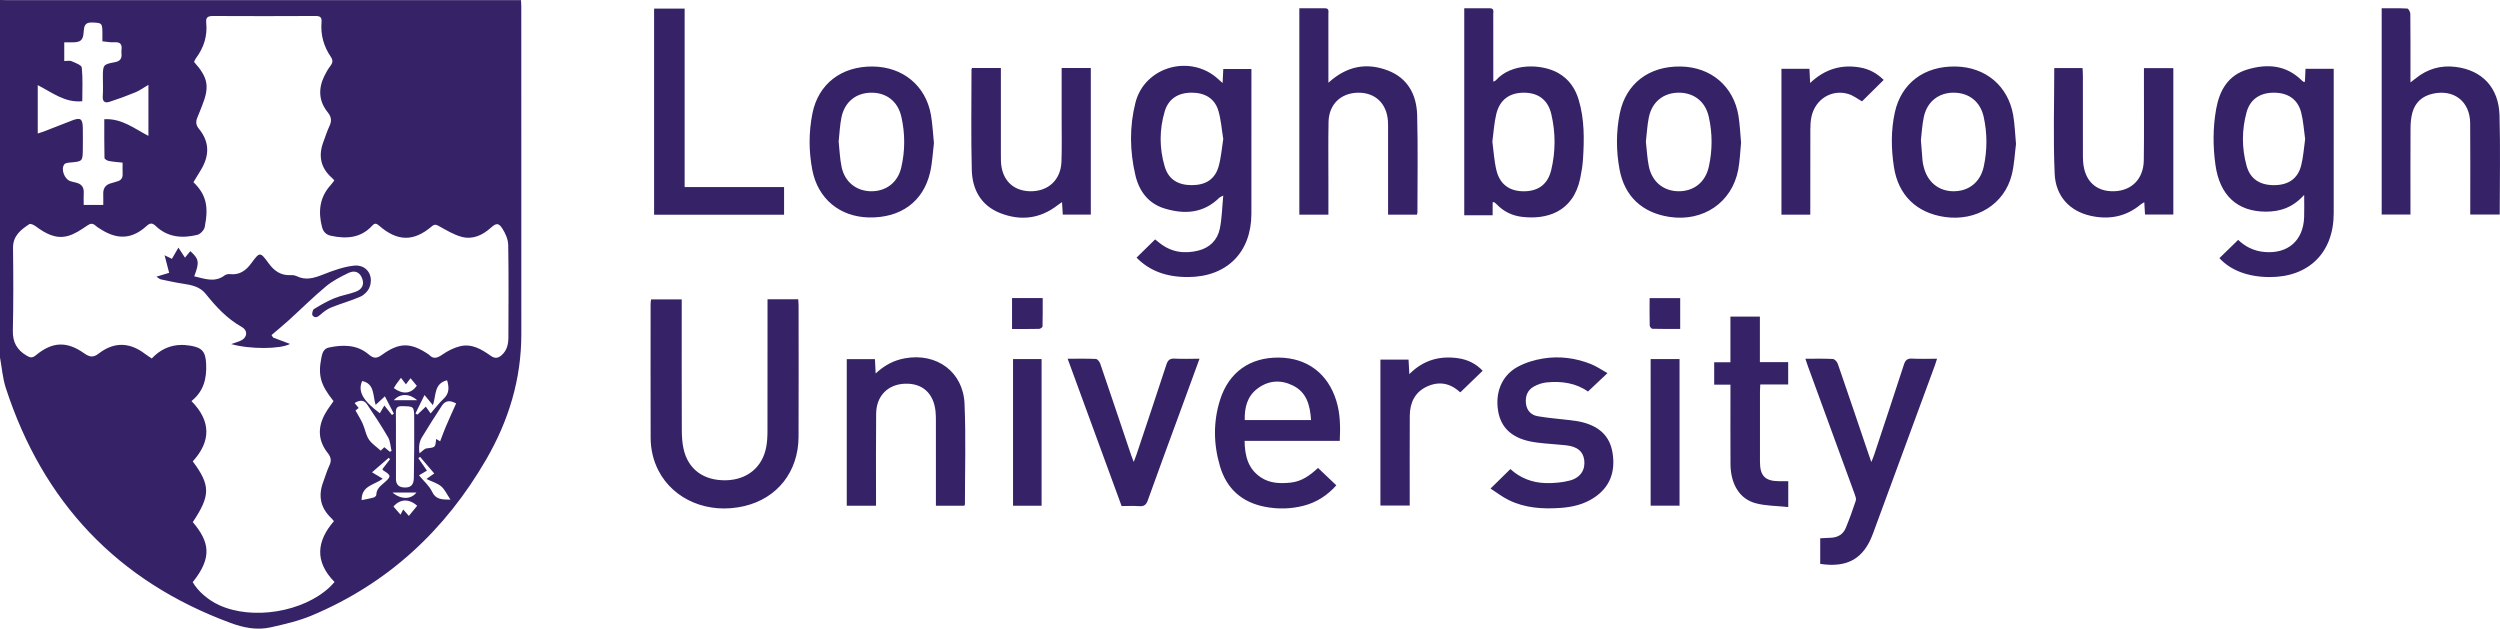 <?xml version="1.0" encoding="utf-8"?>
<!-- Generator: Adobe Illustrator 16.0.4, SVG Export Plug-In . SVG Version: 6.00 Build 0)  -->
<!DOCTYPE svg PUBLIC "-//W3C//DTD SVG 1.1//EN" "http://www.w3.org/Graphics/SVG/1.1/DTD/svg11.dtd">
<svg version="1.1" id="Layer_1" xmlns="http://www.w3.org/2000/svg" xmlns:xlink="http://www.w3.org/1999/xlink" x="0px" y="0px"
	 width="216.702px" height="54.493px" viewBox="0 0 216.702 54.493" enable-background="new 0 0 216.702 54.493"
	 xml:space="preserve">
<path fill-rule="evenodd" clip-rule="evenodd" fill="#352267" d="M45.16,0.013h-0.747c-14.57,0-29.14,0-43.71,0
	C0.468,0.012,0.234,0.004,0,0v30.988c0.164,0.884,0.229,1.799,0.505,2.646c3.224,9.902,9.672,16.74,19.473,20.36
	c1.117,0.413,2.281,0.649,3.453,0.39c1.228-0.272,2.475-0.562,3.628-1.047c6.572-2.769,11.526-7.362,15.088-13.516
	c1.951-3.371,3.044-6.957,3.042-10.865c-0.004-9.443-0.001-18.885-0.003-28.328C45.187,0.437,45.17,0.246,45.16,0.013z M3.271,7.378
	c1.25,0.638,2.353,1.544,3.861,1.397c0-0.988,0.055-1.96-0.042-2.917c-0.022-0.216-0.558-0.41-0.883-0.554
	C6.042,5.232,5.817,5.292,5.57,5.292V3.671c0.252,0,0.498,0.005,0.744,0c0.697-0.016,0.891-0.194,0.938-0.898
	C7.282,2.31,7.33,1.927,7.968,1.95C8.83,1.98,8.874,1.99,8.876,2.873c0,0.214,0,0.428,0,0.708c0.37,0.033,0.707,0.106,1.037,0.083
	c0.51-0.036,0.686,0.173,0.619,0.655c-0.017,0.124-0.008,0.253,0.002,0.378c0.031,0.42-0.167,0.618-0.577,0.694
	c-1.009,0.185-1.038,0.234-1.04,1.269c-0.001,0.56,0.03,1.121-0.01,1.678C8.873,8.807,9.099,8.951,9.477,8.83
	C10.243,8.584,11,8.306,11.743,8c0.36-0.148,0.682-0.389,1.122-0.646v4.425c-1.232-0.637-2.313-1.531-3.825-1.445
	c0,1.139-0.009,2.251,0.017,3.362c0.002,0.092,0.234,0.23,0.376,0.258c0.368,0.072,0.745,0.093,1.194,0.144
	c0,0.353-0.009,0.673,0.003,0.992c0.013,0.341-0.138,0.545-0.463,0.634c-0.174,0.048-0.344,0.111-0.518,0.155
	c-0.496,0.123-0.719,0.439-0.7,0.945c0.011,0.302,0.002,0.606,0.002,0.94H7.255c0-0.344-0.015-0.696,0.004-1.046
	c0.027-0.5-0.206-0.78-0.678-0.89c-0.159-0.037-0.317-0.072-0.472-0.121c-0.518-0.164-0.854-1.036-0.536-1.462
	c0.082-0.111,0.314-0.141,0.481-0.156c1.112-0.097,1.114-0.092,1.125-1.207c0.005-0.596,0.011-1.191-0.001-1.786
	c-0.016-0.813-0.202-0.937-0.947-0.647c-0.807,0.314-1.611,0.632-2.418,0.944c-0.163,0.063-0.333,0.109-0.542,0.177V7.378z
	 M33.21,40.768c0.712,0.441,0.722,0.527,0.082,1.082c-0.329,0.285-0.669,0.548-0.673,1.049c0,0.079-0.14,0.202-0.236,0.229
	c-0.325,0.09-0.659,0.145-1.037,0.224c-0.019-1.278,1.127-1.308,1.827-1.861c-0.308-0.183-0.576-0.343-0.925-0.552
	c0.509-0.441,0.977-0.848,1.444-1.253c0.04,0.038,0.08,0.075,0.12,0.113c-0.221,0.289-0.443,0.577-0.658,0.857
	C33.18,40.708,33.185,40.752,33.21,40.768z M33.799,39.165c-0.149-0.124-0.298-0.247-0.484-0.401
	c-0.088,0.084-0.193,0.183-0.314,0.298c-0.365-0.334-0.783-0.599-1.031-0.975c-0.258-0.393-0.328-0.903-0.523-1.344
	c-0.17-0.385-0.4-0.744-0.63-1.163c0.003-0.003,0.127-0.102,0.273-0.217c-0.116-0.142-0.224-0.271-0.352-0.427
	c0.423-0.269,0.806-0.292,1.073,0.103c0.635,0.938,1.26,1.886,1.827,2.866c0.195,0.336,0.207,0.779,0.302,1.174
	C33.893,39.108,33.846,39.136,33.799,39.165z M33.315,35.15c-0.168,0.289-0.284,0.487-0.39,0.67
	c-1.362-1.015-1.965-1.845-1.528-2.794c1.104,0.249,0.902,1.268,1.165,2.067c0.272-0.251,0.503-0.465,0.801-0.74
	c0.273,0.529,0.525,1.016,0.776,1.501l-0.165,0.12C33.783,35.735,33.591,35.496,33.315,35.15z M36.164,34.688h-2.027
	C34.684,34.089,35.479,34.092,36.164,34.688z M34.138,33.645c0.07-0.116,0.134-0.238,0.213-0.351
	c0.12-0.171,0.249-0.335,0.406-0.545c0.161,0.213,0.284,0.375,0.427,0.565c0.134-0.178,0.249-0.329,0.401-0.529
	c0.202,0.243,0.377,0.453,0.547,0.657C35.618,34.143,34.923,34.21,34.138,33.645z M34.319,38.584c0-0.938,0.01-1.877-0.004-2.815
	c-0.006-0.394,0.094-0.575,0.547-0.563c1.001,0.024,1.032-0.002,1.04,0.984c0.014,1.749,0.003,3.498-0.029,5.247
	c-0.012,0.639-0.302,0.86-0.881,0.816c-0.468-0.036-0.67-0.294-0.67-0.746c0.001-0.974,0.001-1.949,0.001-2.923H34.319z
	 M36.094,42.695c-0.464,0.606-1.325,0.626-2.074,0H36.094z M35.44,44.721c-0.174-0.199-0.301-0.344-0.49-0.559
	c-0.069,0.133-0.132,0.255-0.232,0.449c-0.254-0.292-0.435-0.499-0.612-0.703c0.565-0.67,1.366-0.696,2.055-0.067
	C35.938,44.114,35.712,44.388,35.44,44.721z M36.011,35.841c0.242-0.493,0.484-0.987,0.785-1.601
	c0.265,0.321,0.476,0.577,0.729,0.882c0.288-0.852,0.088-1.888,1.231-2.16c0.166,0.578,0.221,1.115-0.299,1.599
	c-0.391,0.363-0.713,0.801-1.128,1.277c-0.16-0.225-0.283-0.397-0.42-0.591c-0.279,0.267-0.504,0.481-0.728,0.696
	C36.124,35.909,36.067,35.875,36.011,35.841z M37.451,42.62c-0.244-0.519-0.726-0.925-1.133-1.419
	c0.26-0.154,0.458-0.271,0.69-0.408c-0.258-0.373-0.502-0.725-0.747-1.078c0.05-0.039,0.1-0.078,0.15-0.117
	c0.401,0.471,0.803,0.942,1.229,1.442c-0.218,0.154-0.39,0.276-0.676,0.479c0.479,0.229,0.942,0.358,1.277,0.639
	c0.315,0.266,0.497,0.692,0.808,1.154C38.279,43.3,37.771,43.3,37.451,42.62z M38.657,36.952c-0.178,0.417-0.331,0.848-0.504,1.299
	c-0.044-0.025-0.195-0.111-0.353-0.2c-0.058,0.75-0.061,0.728-0.825,0.816c-0.188,0.022-0.354,0.239-0.61,0.423
	c-0.085-0.528-0.032-0.983,0.206-1.38c0.557-0.927,1.145-1.836,1.733-2.744c0.304-0.47,0.716-0.483,1.235-0.196
	C39.229,35.663,38.934,36.303,38.657,36.952z M44.068,29.252c-0.002,0.569-0.116,1.112-0.573,1.524
	c-0.312,0.281-0.596,0.325-0.962,0.063c-0.79-0.563-1.639-1.072-2.653-0.827c-0.544,0.131-1.079,0.409-1.544,0.729
	c-0.43,0.296-0.767,0.423-1.155,0c-0.012-0.013-0.029-0.021-0.044-0.03c-1.529-1.03-2.522-1.046-4.017,0.039
	c-0.459,0.333-0.717,0.351-1.172-0.036c-1.005-0.852-2.223-0.849-3.446-0.589c-0.438,0.094-0.563,0.465-0.64,0.854
	c-0.31,1.558-0.088,2.367,1.049,3.791c-0.238,0.351-0.505,0.692-0.716,1.065c-0.674,1.187-0.642,2.352,0.216,3.436
	c0.283,0.358,0.339,0.667,0.139,1.084c-0.217,0.453-0.354,0.945-0.532,1.417c-0.449,1.188-0.248,2.231,0.677,3.12
	c0.078,0.074,0.144,0.16,0.25,0.28c-1.5,1.738-1.691,3.499,0.053,5.277c-0.144,0.153-0.266,0.299-0.403,0.429
	c-2.317,2.185-6.706,2.903-9.602,1.574c-0.961-0.441-1.839-1.205-2.289-1.99c1.742-2.164,1.432-3.512,0.007-5.206
	c1.536-2.312,1.545-3.18-0.002-5.266c1.569-1.714,1.609-3.475-0.114-5.226c1.071-0.85,1.33-1.97,1.273-3.215
	c-0.049-1.065-0.338-1.417-1.38-1.588c-1.284-0.212-2.396,0.12-3.332,1.112c-0.2-0.135-0.397-0.254-0.579-0.394
	c-1.334-1.021-2.691-1.064-4.023-0.031c-0.472,0.367-0.796,0.307-1.262-0.024c-1.512-1.07-2.763-1.006-4.188,0.173
	c-0.294,0.244-0.48,0.219-0.795,0.032c-0.842-0.501-1.22-1.167-1.196-2.177c0.056-2.382,0.045-4.766,0.015-7.148
	c-0.014-1.058,0.665-1.585,1.413-2.075c0.103-0.067,0.395,0.067,0.546,0.18c0.836,0.621,1.733,1.135,2.798,0.843
	c0.587-0.16,1.132-0.53,1.645-0.88c0.291-0.199,0.479-0.254,0.748-0.018c0.175,0.154,0.38,0.275,0.581,0.396
	c1.395,0.841,2.611,0.747,3.815-0.335c0.31-0.279,0.496-0.34,0.835-0.018c1.027,0.981,2.291,1.077,3.592,0.76
	c0.262-0.063,0.594-0.415,0.646-0.682c0.351-1.8,0.122-2.813-0.981-3.884c0.205-0.336,0.416-0.686,0.63-1.034
	c0.763-1.239,0.793-2.448-0.163-3.605c-0.248-0.3-0.28-0.607-0.13-0.957c0.143-0.332,0.267-0.67,0.402-1.005
	c0.674-1.673,0.539-2.457-0.684-3.823c0.047-0.096,0.085-0.216,0.156-0.311c0.69-0.92,1.016-1.946,0.897-3.096
	c-0.048-0.466,0.16-0.577,0.593-0.574c2.961,0.015,5.922,0.015,8.883-0.001c0.405-0.001,0.555,0.118,0.52,0.523
	c-0.094,1.103,0.187,2.113,0.81,3.025c0.193,0.282,0.166,0.509-0.04,0.778c-0.207,0.271-0.379,0.574-0.529,0.88
	c-0.538,1.106-0.484,2.177,0.3,3.147c0.317,0.393,0.355,0.743,0.145,1.189c-0.207,0.439-0.351,0.908-0.523,1.364
	c-0.458,1.214-0.245,2.267,0.749,3.135c0.066,0.057,0.12,0.128,0.196,0.211c-0.109,0.141-0.197,0.274-0.304,0.391
	c-0.976,1.065-1.106,2.302-0.764,3.645c0.106,0.412,0.354,0.671,0.758,0.759c1.337,0.289,2.596,0.217,3.597-0.874
	c0.206-0.225,0.353-0.212,0.581-0.012c1.593,1.394,3.003,1.418,4.581,0.073c0.252-0.216,0.401-0.145,0.653-0.005
	c0.625,0.344,1.255,0.732,1.934,0.914c0.957,0.257,1.803-0.136,2.53-0.786c0.464-0.414,0.667-0.442,0.996,0.062
	c0.272,0.416,0.503,0.948,0.512,1.432C44.098,23.909,44.078,26.581,44.068,29.252z M199.792,7.081
	c-0.066,0.017-0.089,0.03-0.099,0.023c-0.059-0.04-0.12-0.079-0.17-0.129c-1.368-1.353-3.008-1.466-4.727-0.95
	c-1.66,0.499-2.406,1.802-2.696,3.415c-0.289,1.612-0.289,3.239-0.064,4.853c0.371,2.657,1.906,4.042,4.357,4.053
	c1.266,0.005,2.365-0.371,3.334-1.454c0,0.763,0.018,1.351-0.003,1.937c-0.074,2.043-1.429,3.202-3.465,3.011
	c-0.921-0.086-1.679-0.49-2.253-1.048c-0.575,0.56-1.1,1.071-1.625,1.583c0.964,1.056,2.484,1.635,4.343,1.641
	c3.41,0.012,5.561-2.123,5.563-5.532c0.004-3.97,0.001-7.94,0.001-11.911V5.966h-2.445C199.824,6.367,199.807,6.732,199.792,7.081z
	 M199.465,14.352c-0.297,1.145-1.11,1.689-2.33,1.697c-1.249,0.008-2.088-0.536-2.402-1.686c-0.42-1.54-0.421-3.107,0.005-4.646
	c0.313-1.131,1.194-1.702,2.412-1.683c1.202,0.019,2.027,0.583,2.319,1.723c0.189,0.742,0.232,1.523,0.342,2.301
	C199.701,12.829,199.657,13.61,199.465,14.352z M100.925,18.065c1.735,0.536,3.394,0.438,4.778-0.937
	c0.042-0.042,0.109-0.06,0.33-0.175c-0.103,1.053-0.112,1.992-0.304,2.893c-0.205,0.961-0.867,1.624-1.841,1.871
	c-1.216,0.308-2.364,0.151-3.375-0.657c-0.136-0.109-0.272-0.217-0.387-0.309c-0.555,0.545-1.067,1.048-1.608,1.581
	c1.127,1.148,2.581,1.689,4.462,1.682c3.36-0.013,5.486-2.129,5.492-5.489c0.007-3.989,0.002-7.978,0.002-11.966V5.979h-2.438
	c-0.02,0.408-0.038,0.769-0.06,1.22c-0.183-0.163-0.276-0.244-0.366-0.328c-2.39-2.219-6.389-1.119-7.189,2.03
	c-0.527,2.073-0.495,4.192-0.007,6.276C98.733,16.554,99.525,17.633,100.925,18.065z M100.961,9.646
	c0.325-1.084,1.166-1.618,2.351-1.613c1.161,0.004,2.001,0.525,2.306,1.593c0.226,0.787,0.284,1.623,0.415,2.422
	c-0.132,0.821-0.187,1.619-0.4,2.374c-0.314,1.115-1.12,1.625-2.327,1.627c-1.212,0.001-2.017-0.506-2.346-1.608
	C100.486,12.852,100.487,11.235,100.961,9.646z M69.189,25.941H66.53v0.684c0,3.611,0.004,7.22-0.005,10.831
	c-0.001,0.431-0.03,0.868-0.108,1.291c-0.324,1.753-1.649,2.84-3.478,2.883c-1.938,0.045-3.297-0.942-3.691-2.734
	c-0.115-0.523-0.146-1.073-0.148-1.611c-0.013-3.538-0.007-7.076-0.007-10.614v-0.721h-2.656c-0.017,0.146-0.042,0.268-0.042,0.391
	c-0.002,3.863-0.008,7.727,0.003,11.589c0.003,1.003,0.216,1.967,0.683,2.869c1.316,2.543,4.336,3.796,7.425,3.072
	c2.873-0.673,4.699-2.981,4.713-6.012c0.017-3.79,0.004-7.581,0.003-11.372C69.22,26.312,69.201,26.138,69.189,25.941z
	 M129.386,17.539c0.081-0.017,0.104-0.029,0.113-0.021c0.071,0.053,0.147,0.102,0.208,0.165c0.607,0.644,1.357,1.012,2.228,1.115
	c2.068,0.245,4.423-0.36,5.042-3.351c0.109-0.528,0.198-1.065,0.235-1.603c0.115-1.75,0.14-3.5-0.374-5.206
	c-0.297-0.983-0.845-1.784-1.763-2.305c-1.433-0.814-4.068-0.894-5.419,0.635c-0.037,0.042-0.105,0.055-0.216,0.109V6.589
	c0-1.786,0.002-3.572-0.003-5.358c0-0.215,0.094-0.511-0.289-0.514c-0.735-0.005-1.47-0.001-2.226-0.001v17.943h2.462V17.539z
	 M129.698,9.889c0.299-1.243,1.148-1.856,2.392-1.855c1.248,0.001,2.089,0.618,2.381,1.867c0.373,1.602,0.374,3.227-0.007,4.828
	c-0.294,1.235-1.104,1.836-2.334,1.851c-1.259,0.015-2.114-0.576-2.417-1.815c-0.199-0.816-0.242-1.67-0.353-2.494
	C129.471,11.452,129.513,10.653,129.698,9.889z M120.32,11.193c0,2.257,0,4.514,0,6.771v0.645h2.495
	c0.021-0.076,0.048-0.126,0.048-0.176c0-2.817,0.052-5.635-0.023-8.45c-0.047-1.759-0.8-3.21-2.546-3.876
	c-1.843-0.703-3.547-0.39-5.147,1.065V6.531c0-1.77,0.002-3.54-0.002-5.309c0-0.218,0.085-0.506-0.297-0.506
	c-0.735-0.001-1.47,0-2.221,0v17.892h2.52c0-0.983,0-1.935,0-2.888c0.001-1.715-0.022-3.431,0.012-5.146
	c0.03-1.52,1.049-2.507,2.538-2.538c1.492-0.031,2.508,0.922,2.61,2.454C120.323,10.723,120.32,10.958,120.32,11.193z M216.66,9.998
	c-0.068-2.402-1.494-3.905-3.795-4.198c-1.296-0.165-2.467,0.173-3.486,1.006c-0.115,0.094-0.235,0.181-0.438,0.338V6.29
	c0-1.696,0.007-3.393-0.013-5.09c-0.002-0.161-0.162-0.455-0.262-0.46c-0.732-0.039-1.467-0.021-2.22-0.021v17.878h2.494
	c0-0.257,0-0.472,0-0.687c0-2.274-0.008-4.548,0.007-6.822c0.003-0.447,0.044-0.907,0.163-1.335
	c0.247-0.895,0.872-1.434,1.775-1.632c1.83-0.403,3.213,0.676,3.231,2.554c0.023,2.437,0.007,4.873,0.007,7.31v0.61h2.554
	C216.679,15.697,216.741,12.845,216.66,9.998z M110.857,30.995c-2.5-0.029-4.338,1.268-5.095,3.648
	c-0.607,1.91-0.58,3.841-0.018,5.756c0.571,1.943,1.87,3.12,3.857,3.52c1.149,0.231,2.3,0.206,3.433-0.092
	c1.102-0.29,2.02-0.889,2.8-1.758c-0.543-0.516-1.05-0.998-1.587-1.509c-0.695,0.648-1.417,1.174-2.364,1.272
	c-0.915,0.094-1.813,0.074-2.607-0.463c-1.1-0.743-1.374-1.855-1.394-3.157h8.25c0.059-1.21,0.047-2.352-0.299-3.473
	C115.105,32.38,113.31,31.023,110.857,30.995z M107.896,36.411c-0.028-1.097,0.215-2.064,1.111-2.735
	c0.948-0.711,2.012-0.779,3.062-0.26c1.2,0.593,1.49,1.711,1.573,2.995H107.896z M94.551,5.892h-2.527c0,1.5,0.001,2.941,0,4.383
	c-0.001,1.246,0.028,2.492-0.016,3.736c-0.056,1.582-1.141,2.585-2.696,2.567C87.798,16.56,86.83,15.582,86.763,14
	c-0.009-0.216-0.006-0.433-0.006-0.65c0-2.292,0-4.585,0-6.877V5.895h-2.49c-0.028,0.057-0.057,0.088-0.057,0.119
	c0,2.906-0.05,5.813,0.025,8.717c0.043,1.704,0.802,3.092,2.474,3.745c1.776,0.693,3.47,0.488,4.999-0.714
	c0.091-0.072,0.191-0.134,0.349-0.243c0.024,0.401,0.044,0.732,0.065,1.081h2.43V5.892z M80.621,14.947
	c0.198-0.854,0.233-1.745,0.333-2.549c-0.089-0.872-0.124-1.668-0.261-2.446c-0.446-2.525-2.426-4.154-5.033-4.187
	c-2.719-0.034-4.727,1.506-5.237,4.062c-0.325,1.625-0.324,3.268-0.013,4.895c0.478,2.498,2.373,4.072,4.907,4.126
	C78.06,18.905,80.032,17.485,80.621,14.947z M72.953,14.483c-0.156-0.735-0.18-1.5-0.258-2.214c0.08-0.729,0.104-1.418,0.241-2.086
	c0.273-1.336,1.24-2.122,2.547-2.148c1.332-0.027,2.344,0.738,2.648,2.088c0.329,1.461,0.329,2.942-0.01,4.4
	c-0.303,1.308-1.326,2.072-2.627,2.055C74.227,16.56,73.228,15.776,72.953,14.483z M150.667,14.727
	c0.149-0.774,0.17-1.574,0.25-2.361c-0.073-0.781-0.1-1.56-0.224-2.322c-0.421-2.571-2.386-4.234-5.008-4.279
	c-2.749-0.048-4.76,1.483-5.282,4.074c-0.324,1.606-0.318,3.234-0.02,4.843c0.432,2.336,1.963,3.762,4.336,4.121
	C147.634,19.242,150.125,17.552,150.667,14.727z M148.119,14.466c-0.301,1.348-1.317,2.128-2.638,2.111
	c-1.288-0.017-2.277-0.812-2.555-2.144c-0.146-0.702-0.176-1.428-0.259-2.151c0.085-0.72,0.115-1.446,0.264-2.147
	c0.283-1.324,1.28-2.101,2.585-2.101c1.315,0,2.302,0.756,2.601,2.083C148.442,11.561,148.442,13.023,148.119,14.466z
	 M169.518,5.765c-2.729-0.051-4.728,1.446-5.28,4.011c-0.333,1.549-0.311,3.122-0.073,4.683c0.372,2.455,1.959,3.998,4.422,4.35
	c2.725,0.39,5.159-1.111,5.793-3.653c0.229-0.918,0.265-1.885,0.369-2.677c-0.088-0.939-0.11-1.718-0.241-2.479
	C174.071,7.45,172.12,5.812,169.518,5.765z M171.953,14.44c-0.293,1.352-1.298,2.141-2.619,2.138
	c-1.29-0.003-2.261-0.795-2.586-2.115c-0.043-0.174-0.085-0.352-0.101-0.531c-0.05-0.538-0.087-1.078-0.142-1.782
	c0.069-0.577,0.102-1.321,0.259-2.039c0.291-1.32,1.301-2.09,2.603-2.077c1.317,0.013,2.293,0.777,2.583,2.107
	C172.262,11.568,172.262,13.013,171.953,14.44z M185.838,7.292c-0.002,2.202,0.019,4.403-0.012,6.604
	c-0.023,1.611-1.053,2.644-2.589,2.681c-1.568,0.038-2.552-0.904-2.672-2.567c-0.018-0.251-0.017-0.505-0.017-0.758
	c-0.001-2.237,0-4.475-0.002-6.712c0-0.209-0.019-0.418-0.029-0.638h-2.452c0,3.081-0.1,6.131,0.036,9.17
	c0.088,1.96,1.324,3.23,3.101,3.631c1.603,0.362,3.081,0.089,4.368-0.99c0.073-0.062,0.164-0.102,0.299-0.184
	c0.023,0.399,0.043,0.731,0.063,1.064h2.454V5.907h-2.547C185.838,6.396,185.838,6.844,185.838,7.292z M165.746,31.085
	c-0.425-0.024-0.59,0.139-0.715,0.525c-0.851,2.625-1.724,5.242-2.592,7.86c-0.051,0.155-0.12,0.304-0.231,0.58
	c-0.11-0.316-0.175-0.499-0.237-0.682c-0.887-2.613-1.768-5.227-2.67-7.834c-0.061-0.174-0.273-0.41-0.427-0.417
	c-0.771-0.043-1.546-0.02-2.382-0.02c0.086,0.254,0.149,0.457,0.222,0.656c1.351,3.692,2.704,7.383,4.05,11.077
	c0.065,0.179,0.151,0.403,0.099,0.564c-0.266,0.804-0.551,1.603-0.877,2.384c-0.228,0.546-0.69,0.812-1.287,0.835
	c-0.301,0.012-0.604,0.03-0.921,0.046v2.219c2.359,0.356,3.767-0.446,4.564-2.603c1.8-4.872,3.59-9.747,5.382-14.622
	c0.061-0.166,0.109-0.336,0.181-0.559C167.147,31.095,166.444,31.124,165.746,31.085z M78.445,31.056
	c-0.947,0.17-1.762,0.587-2.543,1.318c-0.024-0.482-0.042-0.85-0.062-1.243h-2.442v12.708h2.536c0-0.233,0-0.427,0-0.622
	c0.001-2.456-0.017-4.91,0.011-7.365c0.017-1.533,1.015-2.536,2.489-2.592c1.516-0.057,2.492,0.817,2.658,2.39
	c0.028,0.269,0.031,0.541,0.032,0.811c0.002,2.239,0.001,4.477,0.001,6.716v0.66h2.462c0.027-0.062,0.053-0.094,0.053-0.125
	c0-2.906,0.09-5.816-0.034-8.716C83.488,32.223,81.185,30.561,78.445,31.056z M137.148,36.596c-0.348-0.087-0.708-0.133-1.065-0.177
	c-0.93-0.114-1.87-0.178-2.791-0.34c-0.572-0.1-0.957-0.492-1.023-1.114c-0.068-0.633,0.139-1.16,0.702-1.467
	c0.324-0.177,0.702-0.309,1.067-0.347c1.307-0.135,2.559,0.044,3.609,0.788c0.567-0.534,1.087-1.026,1.69-1.595
	c-0.491-0.274-0.934-0.585-1.424-0.782c-1.332-0.533-2.736-0.713-4.146-0.488c-0.768,0.123-1.559,0.364-2.237,0.737
	c-1.355,0.747-1.937,2.209-1.672,3.81c0.231,1.404,1.13,2.282,2.725,2.632c0.422,0.092,0.855,0.136,1.285,0.181
	c0.629,0.064,1.261,0.094,1.889,0.166c0.973,0.109,1.475,0.533,1.567,1.287c0.103,0.833-0.318,1.52-1.252,1.768
	c-0.667,0.176-1.387,0.233-2.081,0.219c-1.187-0.024-2.249-0.457-3.068-1.216c-0.574,0.563-1.108,1.088-1.722,1.691
	c0.525,0.336,1.023,0.727,1.579,0.999c1.42,0.696,2.947,0.788,4.496,0.679c1.022-0.072,2.004-0.304,2.871-0.87
	c1.414-0.923,1.889-2.26,1.633-3.89C139.542,37.748,138.563,36.949,137.148,36.596z M67.964,16.217h-8.618V0.747h-2.648v17.867
	h11.266V16.217z M101.828,31.085c-0.417-0.023-0.595,0.124-0.723,0.514c-0.85,2.606-1.725,5.203-2.592,7.803
	c-0.059,0.176-0.131,0.349-0.241,0.641c-0.111-0.295-0.177-0.456-0.233-0.621c-0.887-2.631-1.768-5.265-2.667-7.892
	c-0.058-0.168-0.241-0.407-0.375-0.415c-0.789-0.039-1.581-0.019-2.452-0.019c1.571,4.291,3.12,8.519,4.678,12.77
	c0.523,0,1.029-0.027,1.531,0.008c0.406,0.029,0.594-0.103,0.736-0.5c0.922-2.581,1.876-5.151,2.819-7.724
	c0.545-1.488,1.089-2.975,1.667-4.556C103.195,31.095,102.51,31.124,101.828,31.085z M154.219,41.711
	c-1.213-0.006-1.662-0.454-1.664-1.676c-0.003-2.04-0.001-4.081,0-6.122c0-0.175,0.015-0.35,0.026-0.586H155v-1.939h-2.452v-3.946
	h-2.554V31.4h-1.407v1.942h1.41v0.706c0,2.059-0.009,4.118,0.003,6.176c0.012,1.721,0.772,3.013,2.166,3.392
	c0.898,0.244,1.867,0.229,2.842,0.335v-2.24C154.718,41.711,154.468,41.713,154.219,41.711z M126.366,31.047
	c-1.583-0.22-2.99,0.163-4.204,1.384c-0.027-0.487-0.048-0.869-0.069-1.26h-2.438v12.652h2.54V43.19
	c0.001-2.381-0.01-4.762,0.006-7.143c0.007-1.104,0.417-2.031,1.457-2.526c1.026-0.488,1.999-0.338,2.856,0.438
	c0.047,0.043,0.121,0.059,0.078,0.039c0.664-0.641,1.282-1.237,1.927-1.86C127.939,31.52,127.209,31.165,126.366,31.047z
	 M156.918,17.945c0-2.237-0.004-4.474,0.004-6.711c0.001-0.376,0.02-0.762,0.1-1.128c0.329-1.507,1.749-2.393,3.191-1.96
	c0.432,0.129,0.812,0.431,1.189,0.639c0.6-0.594,1.214-1.201,1.878-1.858c-0.569-0.556-1.227-0.931-2.015-1.073
	c-1.647-0.296-3.087,0.132-4.361,1.339c-0.022-0.471-0.042-0.838-0.061-1.229h-2.426v12.643h2.5V17.945z M87.811,43.838h2.475
	V31.125h-2.475V43.838z M143.079,43.833h2.505V31.124h-2.505V43.833z M87.725,25.837v2.679c0.809,0,1.58,0.009,2.35-0.01
	c0.104-0.002,0.292-0.135,0.293-0.211c0.022-0.816,0.014-1.633,0.014-2.458H87.725z M142.999,28.223
	c0.002,0.098,0.148,0.274,0.231,0.276c0.802,0.021,1.605,0.013,2.411,0.013v-2.67h-2.652
	C142.988,26.68,142.979,27.452,142.999,28.223z M30.666,23.027c-0.911,0.103-1.812,0.435-2.674,0.775
	c-0.77,0.303-1.491,0.527-2.285,0.133c-0.153-0.076-0.353-0.095-0.528-0.086c-0.826,0.041-1.402-0.36-1.869-0.995
	c-0.773-1.051-0.78-1.049-1.542-0.016c-0.457,0.618-1.012,1.019-1.832,0.923c-0.149-0.017-0.344,0.02-0.46,0.108
	c-0.871,0.658-1.748,0.281-2.642,0.084c0.466-1.223,0.423-1.499-0.337-2.185c-0.143,0.175-0.286,0.35-0.463,0.566
	c-0.197-0.302-0.37-0.564-0.57-0.87c-0.201,0.348-0.376,0.651-0.562,0.972c-0.211-0.103-0.392-0.19-0.636-0.309
	c0.144,0.552,0.268,1.029,0.396,1.521c-0.369,0.111-0.675,0.204-1.106,0.334c0.2,0.126,0.281,0.212,0.376,0.232
	c0.634,0.134,1.267,0.277,1.907,0.373c0.745,0.111,1.48,0.251,1.979,0.871c0.898,1.117,1.846,2.159,3.125,2.875
	c0.592,0.332,0.49,0.966-0.131,1.221c-0.222,0.092-0.454,0.16-0.773,0.271c1.617,0.462,4.261,0.446,5.099-0.012
	c-0.498-0.189-0.979-0.371-1.461-0.553c-0.047-0.071-0.095-0.144-0.143-0.215c0.505-0.434,1.021-0.855,1.513-1.302
	c1.069-0.97,2.093-1.991,3.2-2.914c0.57-0.476,1.257-0.83,1.931-1.158c0.572-0.278,0.987-0.084,1.198,0.423
	c0.223,0.537,0.046,0.979-0.559,1.201c-0.592,0.216-1.23,0.31-1.811,0.547c-0.624,0.255-1.218,0.593-1.793,0.947
	c-0.119,0.073-0.199,0.456-0.12,0.555c0.205,0.257,0.44,0.149,0.682-0.07c0.279-0.253,0.602-0.49,0.948-0.63
	c0.834-0.337,1.713-0.571,2.533-0.938c0.323-0.145,0.656-0.488,0.779-0.817C32.422,23.857,31.761,22.904,30.666,23.027z"/>
</svg>
